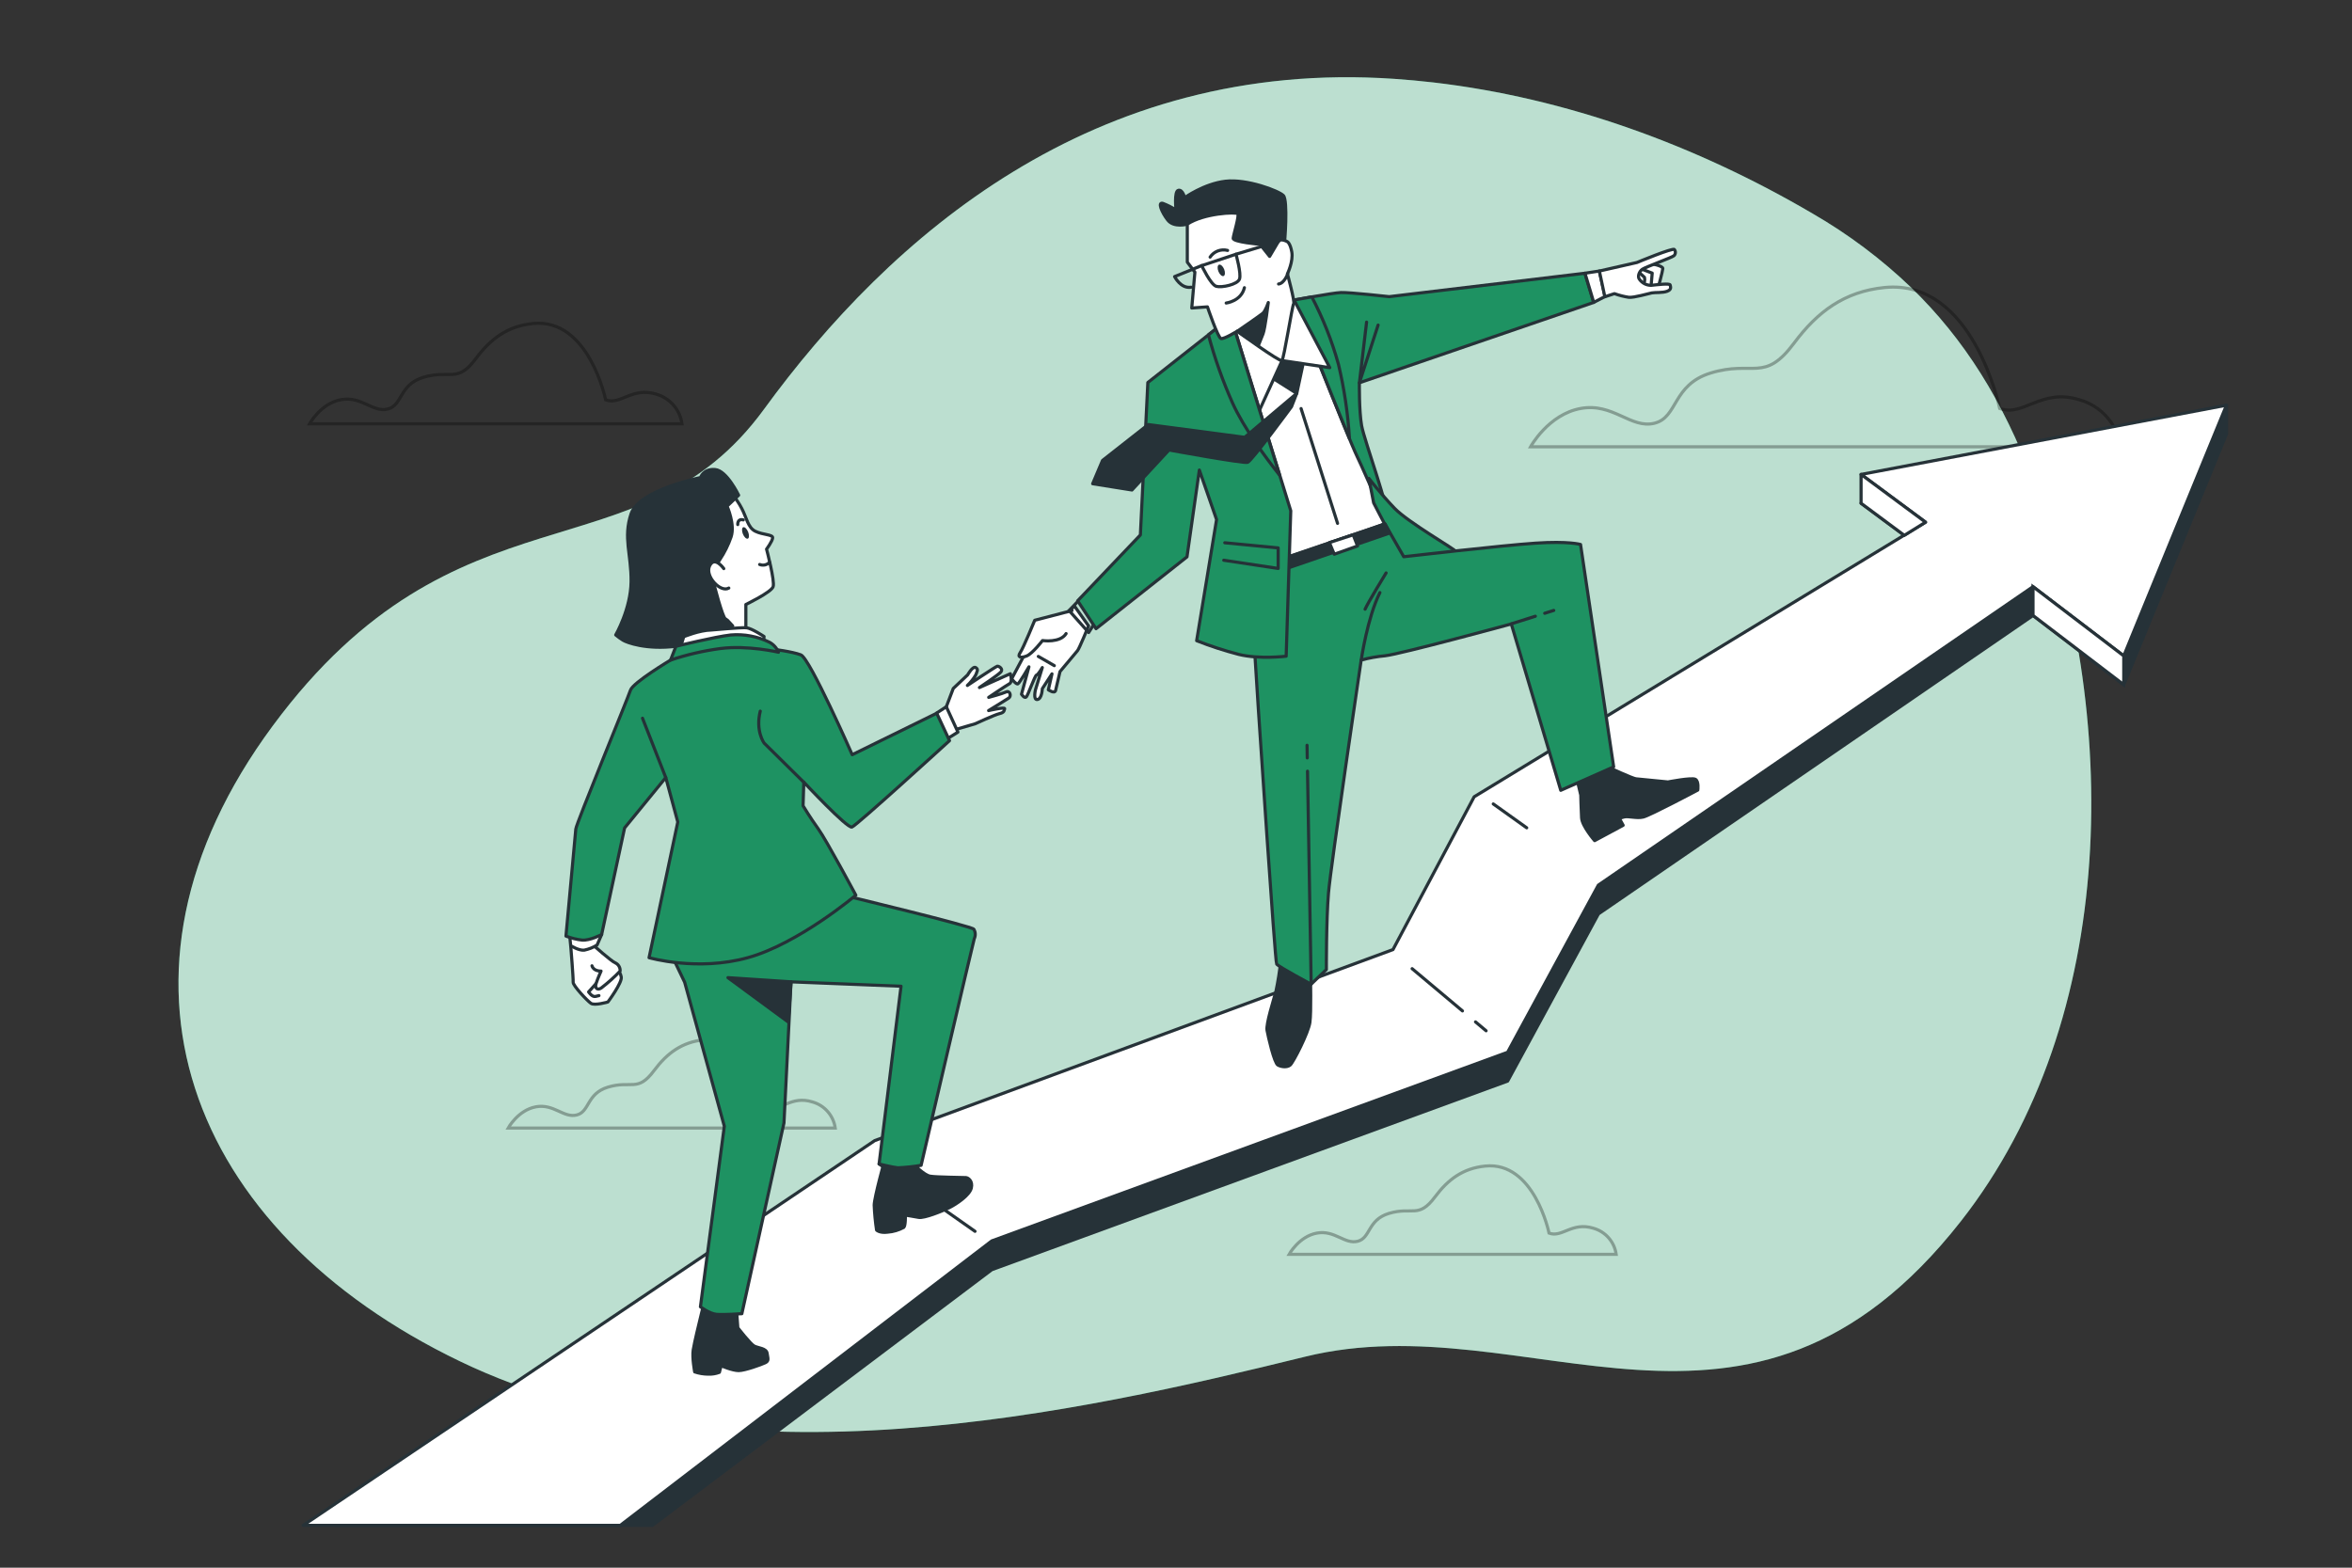 <svg width="150" height="100" viewBox="0 0 150 100" fill="none" xmlns="http://www.w3.org/2000/svg">
<rect x="0" y="0" width="150" height="100" fill="#333333" stroke="none"/>
<path d="M121.872 18.328C119.979 16.515 117.875 14.937 115.606 13.626C108.206 9.284 99.942 6.25 91.406 5.258C90.582 5.164 89.754 5.086 88.926 5.03C69.696 3.712 56.726 15.128 48.726 26.102C40.726 37.076 29.196 30.346 17.396 46.298C5.596 62.25 11.996 78.492 29.332 86.834C46.668 95.176 68.96 90.052 83.238 86.54C97.516 83.028 111.502 95.174 125.052 77.906C135.222 64.944 135.214 45.436 129.622 30.578C127.756 25.622 125.288 21.63 121.872 18.328Z" fill="#1E9262"/>
<path opacity="0.7" d="M121.872 18.328C119.979 16.515 117.875 14.937 115.606 13.626C108.206 9.284 99.942 6.25 91.406 5.258C90.582 5.164 89.754 5.086 88.926 5.03C69.696 3.712 56.726 15.128 48.726 26.102C40.726 37.076 29.196 30.346 17.396 46.298C5.596 62.25 11.996 78.492 29.332 86.834C46.668 95.176 68.96 90.052 83.238 86.54C97.516 83.028 111.502 95.174 125.052 77.906C135.222 64.944 135.214 45.436 129.622 30.578C127.756 25.622 125.288 21.63 121.872 18.328Z" fill="white"/>
<path opacity="0.3" d="M127.531 26.054C127.531 26.054 125.839 17.776 120.193 18.34C117.627 18.596 115.909 19.884 114.421 21.882C112.511 24.446 111.821 22.956 109.093 23.796C106.647 24.55 107.023 26.62 105.517 26.996C104.011 27.372 102.883 25.678 100.813 26.054C98.743 26.43 97.613 28.5 97.613 28.5H135.247C135.147 27.798 134.845 27.141 134.377 26.608C133.909 26.075 133.296 25.69 132.613 25.5C130.165 24.738 129.037 26.62 127.531 26.054Z" stroke="black" stroke-width="0.2" stroke-miterlimit="10"/>
<path opacity="0.3" d="M38.626 25.506C38.626 25.506 37.556 20.28 33.994 20.636C32.372 20.8 31.29 21.61 30.35 22.872C29.15 24.49 28.714 23.55 26.988 24.072C25.444 24.548 25.682 25.854 24.73 26.092C23.778 26.33 23.068 25.26 21.762 25.492C20.456 25.724 19.742 27.036 19.742 27.036H43.494C43.433 26.591 43.242 26.175 42.947 25.837C42.652 25.5 42.264 25.256 41.832 25.136C40.288 24.674 39.576 25.862 38.626 25.506Z" stroke="black" stroke-width="0.2" stroke-miterlimit="10"/>
<path opacity="0.3" d="M98.791 78.657C98.791 78.657 97.851 74.067 94.721 74.381C93.299 74.523 92.347 75.237 91.521 76.345C90.461 77.765 90.083 76.945 88.567 77.405C87.211 77.823 87.419 78.971 86.585 79.179C85.751 79.387 85.125 78.449 83.985 78.657C82.845 78.865 82.213 80.013 82.213 80.013H103.073C103.019 79.623 102.852 79.257 102.592 78.96C102.333 78.664 101.992 78.45 101.613 78.345C100.247 77.927 99.621 78.971 98.791 78.657Z" stroke="black" stroke-width="0.2" stroke-miterlimit="10"/>
<path opacity="0.3" d="M48.984 70.601C48.984 70.601 48.044 66.013 44.914 66.325C43.492 66.467 42.54 67.181 41.714 68.289C40.656 69.709 40.278 68.889 38.762 69.349C37.406 69.767 37.614 70.915 36.78 71.123C35.946 71.331 35.32 70.393 34.18 70.601C33.04 70.809 32.408 71.957 32.408 71.957H53.268C53.214 71.567 53.047 71.201 52.787 70.905C52.528 70.608 52.188 70.394 51.808 70.289C50.444 69.861 49.818 70.905 48.984 70.601Z" stroke="black" stroke-width="0.2" stroke-miterlimit="10"/>
<path d="M118.693 32.101L122.805 35.147L94.019 52.663L88.841 62.411L55.789 74.595L21.377 97.299H41.611L63.253 80.991L96.151 68.959L101.939 58.297L129.659 39.259L135.447 43.677L141.997 27.683V25.847L118.693 32.101Z" fill="#263238" stroke="#263238" stroke-width="0.2" stroke-linecap="round" stroke-linejoin="round"/>
<path d="M118.69 30.263L122.802 33.309L94.016 50.825L88.838 60.573L55.786 72.757L19.336 97.299H39.56L63.25 79.155L96.148 67.123L101.936 56.461L129.656 37.423L135.444 41.839L141.994 25.847L118.69 30.263Z" fill="white" stroke="#263238" stroke-width="0.2" stroke-linecap="round" stroke-linejoin="round"/>
<path d="M94.102 65.186L94.776 65.751" stroke="#263238" stroke-width="0.2" stroke-linecap="round" stroke-linejoin="round"/>
<path d="M90.059 61.79L93.269 64.484" stroke="#263238" stroke-width="0.2" stroke-linecap="round" stroke-linejoin="round"/>
<path d="M95.234 51.282L97.366 52.804" stroke="#263238" stroke-width="0.2" stroke-linecap="round" stroke-linejoin="round"/>
<path d="M62.182 78.544L56.065 74.246" stroke="#263238" stroke-width="0.2" stroke-linecap="round" stroke-linejoin="round"/>
<path d="M118.691 32.102V30.264L122.803 33.31L121.449 34.15L118.691 32.102Z" fill="white" stroke="#263238" stroke-width="0.2" stroke-linecap="round" stroke-linejoin="round"/>
<path d="M135.444 43.677V41.839L129.656 37.423V39.259L135.444 43.677Z" fill="white" stroke="#263238" stroke-width="0.2" stroke-miterlimit="10"/>
<path d="M65.719 41.044L64.519 43.3C64.519 43.3 64.809 43.682 64.919 43.62C65.029 43.558 65.62 42.536 65.62 42.536L65.147 44.282C65.147 44.282 65.338 44.584 65.456 44.452C65.573 44.32 66.004 43.07 66.112 43.052C66.219 43.034 66.474 42.582 66.474 42.582L66.037 44C66.037 44 65.874 44.666 66.163 44.62C66.454 44.574 66.474 43.93 66.474 43.93L67.09 42.984L66.859 44C66.859 44 67.26 44.284 67.322 44.04C67.383 43.796 67.602 42.84 67.602 42.84C67.602 42.84 68.602 41.64 68.718 41.506C68.834 41.372 69.424 39.924 69.424 39.924L68.531 38.668L65.719 41.044Z" fill="white" stroke="#263238" stroke-width="0.2" stroke-linecap="round" stroke-linejoin="round"/>
<path d="M68.367 38.948L65.991 39.566C65.991 39.566 65.269 41.326 65.063 41.63C64.857 41.934 65.105 41.992 65.475 41.844C65.845 41.696 66.487 40.86 66.487 40.86C66.487 40.86 67.617 41.028 67.991 40.416" fill="white"/>
<path d="M68.367 38.948L65.991 39.566C65.991 39.566 65.269 41.326 65.063 41.63C64.857 41.934 65.105 41.992 65.475 41.844C65.845 41.696 66.487 40.86 66.487 40.86C66.487 40.86 67.617 41.028 67.991 40.416" stroke="#263238" stroke-width="0.2" stroke-linecap="round" stroke-linejoin="round"/>
<path d="M66.219 41.872L67.239 42.46" stroke="#263238" stroke-width="0.2" stroke-linecap="round" stroke-linejoin="round"/>
<path d="M82.948 19.44L87.89 32.052L88.326 33.418C88.326 33.418 83.568 35.406 82.58 35.564C82.119 35.627 81.663 35.724 81.216 35.854L76.238 23.37L77.926 20.682L81.97 19L82.948 19.44Z" fill="white" stroke="#263238" stroke-width="0.2" stroke-linecap="round" stroke-linejoin="round"/>
<path d="M82.977 26.061L85.303 33.383" stroke="#263238" stroke-width="0.2" stroke-linecap="round" stroke-linejoin="round"/>
<path d="M81.68 61.299C81.611 61.956 81.507 62.609 81.37 63.255C81.218 63.809 80.734 65.325 80.806 65.721C80.878 66.117 81.264 67.813 81.5 67.939C81.736 68.065 82.088 68.095 82.28 67.939C82.472 67.783 83.448 65.879 83.54 65.215C83.632 64.551 83.57 62.385 83.584 62.215C83.598 62.045 81.68 61.299 81.68 61.299Z" fill="#263238" stroke="#263238" stroke-width="0.2" stroke-linecap="round" stroke-linejoin="round"/>
<path d="M102.527 48.922C102.527 48.922 104.127 49.662 104.339 49.68C104.551 49.698 106.375 49.88 106.375 49.88C106.375 49.88 107.887 49.584 108.123 49.71C108.359 49.836 108.277 50.396 108.277 50.396C108.277 50.396 105.235 52.012 104.803 52.116C104.371 52.22 103.853 52.036 103.563 52.116L103.273 52.198L103.517 52.644L101.699 53.622C101.699 53.622 100.899 52.702 100.867 52.17C100.835 51.638 100.815 50.714 100.815 50.714L100.555 49.628L102.527 48.922Z" fill="#263238" stroke="#263238" stroke-width="0.2" stroke-linecap="round" stroke-linejoin="round"/>
<path d="M82.527 19.145C82.527 19.145 85.927 27.823 86.571 29.159C87.215 30.495 87.787 32.107 88.283 32.525C88.779 32.943 87.005 28.101 86.837 27.149C86.669 26.197 86.695 24.417 86.695 24.417L101.639 19.291L101.079 17.429L88.599 18.923C88.599 18.923 86.059 18.643 85.527 18.661C84.995 18.679 82.527 19.145 82.527 19.145Z" fill="#1E9262" stroke="#263238" stroke-width="0.2" stroke-linecap="round" stroke-linejoin="round"/>
<path d="M83.661 18.938C83.047 19.046 82.527 19.137 82.527 19.137C82.527 19.137 84.907 25.195 86.061 27.968C85.965 26.372 85.73 24.788 85.359 23.233C84.946 21.746 84.377 20.306 83.661 18.938Z" fill="#1E9262" stroke="#263238" stroke-width="0.2" stroke-linecap="round" stroke-linejoin="round"/>
<path d="M87.155 20.548L86.697 24.416L87.889 20.736" stroke="#263238" stroke-width="0.2" stroke-linecap="round" stroke-linejoin="round"/>
<path d="M101.082 17.428L102 17.288L102.362 18.914L101.642 19.288L101.082 17.428Z" fill="white" stroke="#263238" stroke-width="0.2" stroke-linecap="round" stroke-linejoin="round"/>
<path d="M105.292 16.819C105.292 16.819 106.062 16.947 106.046 17.133C106.03 17.319 105.756 18.333 105.756 18.333C105.387 18.425 105.001 18.425 104.632 18.333C104.146 18.167 103.988 17.809 104.11 17.475C104.232 17.141 105.292 16.819 105.292 16.819Z" fill="white" stroke="#263238" stroke-width="0.2" stroke-linecap="round" stroke-linejoin="round"/>
<path d="M104.734 17.179L105.37 17.421L105.302 18.197" stroke="#263238" stroke-width="0.2" stroke-linecap="round" stroke-linejoin="round"/>
<path d="M104.5 17.346L104.878 17.69C104.9 17.782 104.9 17.879 104.878 17.972" stroke="#263238" stroke-width="0.2" stroke-linecap="round" stroke-linejoin="round"/>
<path d="M102 17.289L104.4 16.743C104.4 16.743 106.702 15.785 106.784 15.917C106.831 15.975 106.854 16.049 106.847 16.124C106.841 16.198 106.806 16.267 106.75 16.317C106.614 16.431 104.936 17.037 104.738 17.177C104.54 17.317 104.416 17.649 104.558 17.819C104.642 17.936 104.753 18.032 104.881 18.099C105.009 18.165 105.151 18.2 105.296 18.201C105.644 18.167 106.496 18.053 106.518 18.181C106.54 18.309 106.618 18.471 106.318 18.581C106.018 18.691 105.562 18.641 105.34 18.685C105.118 18.729 104.22 18.995 103.878 18.965C103.565 18.917 103.258 18.838 102.96 18.731L102.35 18.931L102 17.289Z" fill="white" stroke="#263238" stroke-width="0.2" stroke-linecap="round" stroke-linejoin="round"/>
<path d="M87.605 32.078C87.605 32.078 90.105 36.938 90.301 36.942C90.497 36.946 92.761 35.24 92.821 35.162C92.881 35.084 89.805 33.326 88.937 32.422C88.069 31.518 87.303 30.516 87.303 30.516L87.605 32.078Z" fill="#1E9262" stroke="#263238" stroke-width="0.2" stroke-linecap="round" stroke-linejoin="round"/>
<path d="M88.324 33.419L89.524 35.511C89.524 35.511 95.798 34.789 97.924 34.647C100.05 34.505 100.8 34.731 100.8 34.731L102.912 48.917L99.538 50.413L96.384 39.801C96.384 39.801 89.36 41.715 88.334 41.831C87.819 41.877 87.308 41.969 86.81 42.105C86.81 42.105 84.874 55.215 84.726 56.947C84.578 58.679 84.59 61.847 84.59 61.847L83.618 62.779C83.618 62.779 81.52 61.665 81.418 61.493C81.316 61.321 80.252 45.237 80.252 45.237L79.852 38.953L81.212 35.863L88.324 33.419Z" fill="#1E9262" stroke="#263238" stroke-width="0.2" stroke-linecap="round" stroke-linejoin="round"/>
<path d="M81.996 36.283L88.626 34.003L88.33 33.419L81.902 35.603L81.996 36.283Z" fill="#263238" stroke="#263238" stroke-width="0.2" stroke-linecap="round" stroke-linejoin="round"/>
<path d="M84.783 34.611L85.093 35.353L86.579 34.827L86.299 34.115L84.783 34.611Z" fill="white" stroke="#263238" stroke-width="0.2" stroke-linecap="round" stroke-linejoin="round"/>
<path d="M83.371 48.346L83.357 47.54" stroke="#263238" stroke-width="0.2" stroke-linecap="round" stroke-linejoin="round"/>
<path d="M83.621 62.769L83.387 49.193" stroke="#263238" stroke-width="0.2" stroke-linecap="round" stroke-linejoin="round"/>
<path d="M86.814 42.096C86.814 42.096 87.204 39.4 88.004 37.8" stroke="#263238" stroke-width="0.2" stroke-linecap="round" stroke-linejoin="round"/>
<path d="M88.399 36.546C88.399 36.546 87.237 38.446 87.059 38.86" stroke="#263238" stroke-width="0.2" stroke-linecap="round" stroke-linejoin="round"/>
<path d="M98.514 39.12L99.092 38.938" stroke="#263238" stroke-width="0.2" stroke-linecap="round" stroke-linejoin="round"/>
<path d="M96.385 39.793L97.917 39.309" stroke="#263238" stroke-width="0.2" stroke-linecap="round" stroke-linejoin="round"/>
<path d="M81.004 24.022L82.702 25.096L83.236 22.602L81.32 22.01L81.004 24.022Z" fill="#263238" stroke="#263238" stroke-width="0.2" stroke-linecap="round" stroke-linejoin="round"/>
<path d="M81.766 23L80.319 26.18L78.397 21.044L82.531 19.144L84.806 23.452L81.766 23Z" fill="white" stroke="#263238" stroke-width="0.2" stroke-linecap="round" stroke-linejoin="round"/>
<path d="M68.966 38.126L68.182 38.946L69.43 40.348L69.834 39.714L68.966 38.126Z" stroke="#263238" stroke-width="0.2" stroke-linecap="round" stroke-linejoin="round"/>
<path d="M77.928 20.682L73.204 24.4L72.728 34.124L68.728 38.324L69.9 40.104L75.701 35.522L76.489 29.984L77.587 33.144L76.317 40.868C77.191 41.214 78.086 41.505 78.996 41.742C80.326 42.07 82.026 41.858 82.026 41.858L82.319 32.584L78.594 20.534L77.928 20.682Z" fill="#1E9262" stroke="#263238" stroke-width="0.2" stroke-linecap="round" stroke-linejoin="round"/>
<path d="M78.111 34.622L81.515 34.95V36.26L78.045 35.736" fill="#1E9262"/>
<path d="M78.111 34.622L81.515 34.95V36.26L78.045 35.736" stroke="#263238" stroke-width="0.2" stroke-linecap="round" stroke-linejoin="round"/>
<path d="M78.588 20.524L77.93 20.682L77.068 21.36C77.466 22.85 77.981 24.305 78.608 25.712C79.332 27.312 80.702 29.164 81.608 30.312L78.588 20.524Z" fill="#1E9262" stroke="#263238" stroke-width="0.2" stroke-linecap="round" stroke-linejoin="round"/>
<path d="M82.698 25.096L79.382 27.896L73.228 27.082L70.314 29.372L69.686 30.856L72.192 31.256L74.555 28.704C74.555 28.704 79.309 29.578 79.567 29.492C79.826 29.406 82.368 25.942 82.368 25.942L82.698 25.096Z" fill="#263238" stroke="#263238" stroke-width="0.2" stroke-linecap="round" stroke-linejoin="round"/>
<path d="M75.719 14.298C75.719 14.298 74.865 14.544 74.471 14.034C74.077 13.524 73.817 12.864 74.165 12.974C74.459 13.086 74.74 13.229 75.003 13.4C75.003 13.4 74.869 12.2 75.151 12.14C75.433 12.08 75.551 12.612 75.551 12.612C75.551 12.612 76.779 11.724 78.151 11.562C79.523 11.4 81.551 12.172 81.847 12.474C82.143 12.776 81.945 15.502 81.887 15.696C81.829 15.89 81.713 16.356 81.501 16.496C81.289 16.636 80.797 16.832 80.539 16.612C80.281 16.392 80.307 16.076 79.837 15.996C79.367 15.916 78.215 15.896 78.139 15.412C78.063 14.928 78.571 14.06 78.095 14.058C77.619 14.056 76.431 14.472 76.113 14.484C75.795 14.496 75.719 14.298 75.719 14.298Z" fill="#263238" stroke="#263238" stroke-width="0.2" stroke-linecap="round" stroke-linejoin="round"/>
<path d="M75.721 14.298V16.722L76.205 17.36L76.005 19.648L77.005 19.574C77.005 19.574 77.671 21.538 77.865 21.594C78.059 21.65 78.899 21.126 78.899 21.126C78.899 21.126 81.629 23.108 81.757 23C81.885 22.892 82.415 19.482 82.505 19.37C82.595 19.258 82.105 17.47 82.105 17.47C82.105 17.47 82.493 16.67 82.385 16.07C82.277 15.47 82.085 15.408 82.085 15.408C82.085 15.408 81.667 15.174 81.529 15.408C81.391 15.642 80.971 16.354 80.971 16.354L80.361 15.586C80.361 15.586 78.627 15.438 78.647 15.2C78.667 14.962 79.047 13.766 78.939 13.636C78.831 13.506 76.775 13.6 75.721 14.298Z" fill="white" stroke="#263238" stroke-width="0.2" stroke-linecap="round" stroke-linejoin="round"/>
<path d="M78.07 17.172C78.15 17.372 78.134 17.572 78.034 17.608C77.934 17.644 77.788 17.518 77.706 17.318C77.624 17.118 77.642 16.918 77.742 16.884C77.842 16.85 77.988 16.972 78.07 17.172Z" fill="#263238"/>
<path d="M76.639 16.943C76.639 16.943 77.219 18.169 77.571 18.265C77.923 18.361 78.921 18.151 79.049 17.803C79.177 17.455 78.825 16.217 78.825 16.217L76.639 16.943Z" stroke="#263238" stroke-width="0.2" stroke-linecap="round" stroke-linejoin="round"/>
<path d="M78.826 16.216L81.546 15.394" stroke="#263238" stroke-width="0.2" stroke-linecap="round" stroke-linejoin="round"/>
<path d="M76.636 16.941L74.91 17.643C74.91 17.643 75.3 18.429 75.962 18.321" stroke="#263238" stroke-width="0.2" stroke-linecap="round" stroke-linejoin="round"/>
<path d="M78.201 19.33C78.201 19.33 79.157 19.216 79.363 18.352" stroke="#263238" stroke-width="0.2" stroke-linecap="round" stroke-linejoin="round"/>
<path d="M78.914 21.126C78.914 21.126 80.356 20.136 80.532 19.988C80.708 19.84 80.886 19.298 80.886 19.298C80.886 19.298 80.686 20.948 80.55 21.298C80.414 21.648 80.26 22.024 80.26 22.024L78.914 21.126Z" fill="#263238" stroke="#263238" stroke-width="0.2" stroke-linecap="round" stroke-linejoin="round"/>
<path d="M82.125 17.471C82.125 17.471 81.903 18.081 81.541 18.115" stroke="#263238" stroke-width="0.2" stroke-linecap="round" stroke-linejoin="round"/>
<path d="M77.176 16.4C77.294 16.221 77.465 16.084 77.665 16.008C77.864 15.932 78.083 15.92 78.29 15.974" stroke="#263238" stroke-width="0.2" stroke-linecap="round" stroke-linejoin="round"/>
<path d="M60.352 45.08L60.794 43.918L61.714 43.048C61.714 43.048 62.034 42.466 62.228 42.584C62.422 42.702 62.308 42.828 62.228 43.058C62.082 43.304 61.903 43.528 61.696 43.724C61.696 43.724 63.496 42.524 63.596 42.498C63.696 42.472 63.996 42.666 63.836 42.858C63.676 43.05 62.464 43.858 62.464 43.858L64.436 42.976C64.436 42.976 64.594 43.498 64.38 43.614C64.166 43.73 63.054 44.484 63.054 44.484C63.054 44.484 63.92 44.252 64.166 44.138C64.412 44.024 64.516 44.406 64.336 44.526C64.156 44.646 63.048 45.326 63.048 45.326C63.048 45.326 64.12 45.078 64.074 45.21C64.028 45.342 64.054 45.446 63.744 45.52C63.434 45.594 62.198 46.166 62.198 46.166L60.496 46.664L60.352 45.08Z" fill="white" stroke="#263238" stroke-width="0.2" stroke-linecap="round" stroke-linejoin="round"/>
<path d="M59.727 45.49L60.351 45.082L61.093 46.7L60.205 47.252L59.727 45.49Z" fill="white" stroke="#263238" stroke-width="0.2" stroke-linecap="round" stroke-linejoin="round"/>
<path d="M36.397 60.317C36.397 60.317 36.571 62.441 36.553 62.653C36.535 62.865 37.453 63.839 37.688 64.001C37.925 64.163 38.769 63.915 38.769 63.915C38.769 63.915 39.697 62.673 39.62 62.315C39.583 62.107 39.472 61.92 39.309 61.787L38.163 60.713L37.797 60.259L36.397 60.317Z" fill="white" stroke="#263238" stroke-width="0.2" stroke-linecap="round" stroke-linejoin="round"/>
<path d="M38.013 62.743L37.539 63.273C37.539 63.273 37.759 63.615 37.979 63.561L38.197 63.509" stroke="#263238" stroke-width="0.2" stroke-linecap="round" stroke-linejoin="round"/>
<path d="M37.798 60.259C37.798 60.259 38.998 61.325 39.236 61.417C39.336 61.462 39.419 61.537 39.475 61.632C39.531 61.726 39.556 61.835 39.548 61.945C39.176 62.333 38.775 62.693 38.348 63.021C38.12 63.181 37.916 63.055 38.014 62.743C38.112 62.431 38.332 61.943 38.332 61.943C38.332 61.943 37.864 61.973 37.754 61.607" fill="white"/>
<path d="M37.798 60.259C37.798 60.259 38.998 61.325 39.236 61.417C39.336 61.462 39.419 61.537 39.475 61.632C39.531 61.726 39.556 61.835 39.548 61.945C39.176 62.333 38.775 62.693 38.348 63.021C38.12 63.181 37.916 63.055 38.014 62.743C38.112 62.431 38.332 61.943 38.332 61.943C38.332 61.943 37.864 61.973 37.754 61.607" stroke="#263238" stroke-width="0.2" stroke-linecap="round" stroke-linejoin="round"/>
<path d="M36.299 59.346L36.395 60.318C36.395 60.318 36.903 60.648 37.263 60.608C37.551 60.548 37.827 60.439 38.077 60.284L38.369 59.614L36.299 59.346Z" fill="white" stroke="#263238" stroke-width="0.2" stroke-linecap="round" stroke-linejoin="round"/>
<path d="M56.432 73.957C56.432 73.957 55.76 76.373 55.752 76.875C55.774 77.407 55.825 77.938 55.904 78.465C55.904 78.465 56.104 78.665 56.61 78.597C56.971 78.57 57.322 78.465 57.64 78.291C57.756 78.193 57.742 77.511 57.742 77.511C57.742 77.511 58.238 77.589 58.59 77.655C58.942 77.721 60.096 77.255 60.544 77.033C60.992 76.811 61.83 76.247 61.944 75.791C62.058 75.335 61.744 75.129 61.606 75.117C61.468 75.105 59.708 75.097 59.32 75.027C58.932 74.957 58.27 74.293 58.244 74.183C58.218 74.073 56.432 73.957 56.432 73.957Z" fill="#263238" stroke="#263238" stroke-width="0.2" stroke-linecap="round" stroke-linejoin="round"/>
<path d="M46.972 83.58L47.056 84.698C47.056 84.698 47.856 85.736 48.104 85.864C48.352 85.992 48.88 86.002 48.924 86.328C48.968 86.654 49.062 86.806 48.802 86.928C48.542 87.05 47.504 87.426 47.108 87.428C46.712 87.43 45.988 87.116 45.988 87.116L45.88 87.538C45.648 87.627 45.4 87.666 45.152 87.654C44.863 87.65 44.577 87.602 44.304 87.51C44.304 87.51 44.132 86.6 44.21 86.11C44.288 85.62 44.61 84.31 44.61 84.31L44.89 83.15L46.972 83.58Z" fill="#263238" stroke="#263238" stroke-width="0.2" stroke-linecap="round" stroke-linejoin="round"/>
<path d="M42.754 60.754L43.664 62.654L46.194 71.84L44.67 83.358C44.67 83.358 45.24 83.8 45.702 83.84C46.164 83.88 47.312 83.798 47.312 83.798L49.998 71.63L50.448 62.63L57.464 62.91L56.064 74.248C56.064 74.248 56.938 74.466 57.264 74.492C57.76 74.471 58.254 74.418 58.744 74.334C58.744 74.334 62.036 60.192 62.134 59.878C62.178 59.784 62.2 59.68 62.196 59.576C62.193 59.472 62.164 59.37 62.114 59.278C62.024 59.09 53.972 57.15 53.972 57.15C53.972 57.15 44.528 60.906 42.754 60.754Z" fill="#1E9262" stroke="#263238" stroke-width="0.2" stroke-linecap="round" stroke-linejoin="round"/>
<path d="M50.45 62.629L46.426 62.363L50.272 65.193L50.45 62.629Z" fill="#263238" stroke="#263238" stroke-width="0.2" stroke-linecap="round" stroke-linejoin="round"/>
<path d="M42.766 42.105C42.766 42.105 40.366 43.537 40.208 44.027C40.05 44.517 36.75 52.547 36.722 52.881C36.694 53.215 36.094 59.711 36.094 59.711C36.424 59.84 36.77 59.926 37.122 59.967C37.622 60.009 38.37 59.613 38.37 59.613L39.834 52.813L42.46 49.599L43.226 52.435L41.394 61.089C41.394 61.089 44.466 61.981 47.692 61.089C50.918 60.197 54.582 57.103 54.582 57.103C54.582 57.103 52.7 53.583 52.182 52.867C51.664 52.151 51.216 51.399 51.216 51.399L51.262 49.891C51.262 49.891 54.03 52.857 54.332 52.757C54.634 52.657 60.556 47.245 60.556 47.245L59.74 45.495L54.35 48.141C54.35 48.141 51.644 41.989 51.076 41.773C50.508 41.557 49.26 41.407 49.26 41.407C49.26 41.407 45.382 40.483 42.766 42.105Z" fill="#1E9262" stroke="#263238" stroke-width="0.2" stroke-linecap="round" stroke-linejoin="round"/>
<path d="M46.693 31.529C46.933 31.804 47.139 32.108 47.305 32.433C47.615 33.017 47.693 33.647 48.165 33.885C48.637 34.123 49.295 34.085 49.277 34.307C49.259 34.529 48.887 35.029 48.887 35.029C48.887 35.029 49.433 37.075 49.305 37.429C49.177 37.783 47.567 38.559 47.567 38.559V40.397L45.189 40.587C44.79 39.577 44.463 38.54 44.209 37.485C43.929 36.149 45.241 35.377 45.209 33.801C45.177 32.225 45.451 31.361 45.785 31.291C46.119 31.221 46.693 31.529 46.693 31.529Z" fill="white" stroke="#263238" stroke-width="0.2" stroke-linecap="round" stroke-linejoin="round"/>
<path d="M47.712 33.93C47.792 34.13 47.782 34.33 47.69 34.36C47.598 34.39 47.458 34.264 47.378 34.064C47.298 33.864 47.308 33.664 47.4 33.632C47.492 33.6 47.632 33.728 47.712 33.93Z" fill="#263238"/>
<path d="M47.051 33.461C47.051 33.461 47.019 33.061 47.405 33.163" stroke="#263238" stroke-width="0.2" stroke-linecap="round" stroke-linejoin="round"/>
<path d="M49.081 35.865C49.002 35.95 48.899 36.009 48.786 36.034C48.673 36.059 48.555 36.05 48.447 36.007" stroke="#263238" stroke-width="0.2" stroke-linecap="round" stroke-linejoin="round"/>
<path d="M46.368 32.287C46.368 32.287 46.892 33.447 46.626 34.245C46.45 34.755 46.21 35.241 45.912 35.691C45.912 35.691 45.386 36.467 45.474 36.967C45.562 37.467 46.09 39.347 46.246 39.459L46.4 39.571L46.73 39.927C46.73 39.927 44.998 40.993 43.11 41.225C41.222 41.457 39.98 40.989 39.732 40.837C39.57 40.736 39.414 40.623 39.268 40.501C39.268 40.501 40.23 38.845 40.248 37.101C40.266 35.357 39.734 34.301 40.248 32.773C40.762 31.245 44.676 30.463 44.676 30.463C44.676 30.463 44.856 29.887 45.606 29.951C46.356 30.015 47.106 31.589 47.106 31.589L46.368 32.287Z" fill="#263238" stroke="#263238" stroke-width="0.2" stroke-linecap="round" stroke-linejoin="round"/>
<path d="M46.16 36.271C46.16 36.271 45.576 35.433 45.256 36.095C44.936 36.757 45.96 37.827 46.48 37.511" fill="white"/>
<path d="M46.16 36.271C46.16 36.271 45.576 35.433 45.256 36.095C44.936 36.757 45.96 37.827 46.48 37.511" stroke="#263238" stroke-width="0.2" stroke-linecap="round" stroke-linejoin="round"/>
<path d="M45.364 40.187C45.364 40.187 47.269 40.015 47.6 40.043C47.932 40.071 48.728 40.601 48.728 40.601L48.675 41.227C48.675 41.227 46.828 40.733 45.803 40.939C44.776 41.145 43.31 41.599 43.31 41.599L43.605 40.615C43.605 40.615 44.606 40.199 45.364 40.187Z" fill="white" stroke="#263238" stroke-width="0.2" stroke-linecap="round" stroke-linejoin="round"/>
<path d="M42.764 42.106L43.108 41.226C43.108 41.226 45.618 40.612 46.596 40.504C47.449 40.43 48.305 40.59 49.074 40.968C49.332 41.108 49.535 41.333 49.65 41.604C49.65 41.604 47.674 41.142 45.934 41.37C44.856 41.515 43.795 41.761 42.764 42.106Z" fill="#1E9262" stroke="#263238" stroke-width="0.2" stroke-linecap="round" stroke-linejoin="round"/>
<path d="M51.248 49.885L48.732 47.399C48.732 47.399 48.168 46.637 48.486 45.363" stroke="#263238" stroke-width="0.2" stroke-linecap="round" stroke-linejoin="round"/>
<path d="M42.457 49.593L40.977 45.815" stroke="#263238" stroke-width="0.2" stroke-linecap="round" stroke-linejoin="round"/>
</svg>

